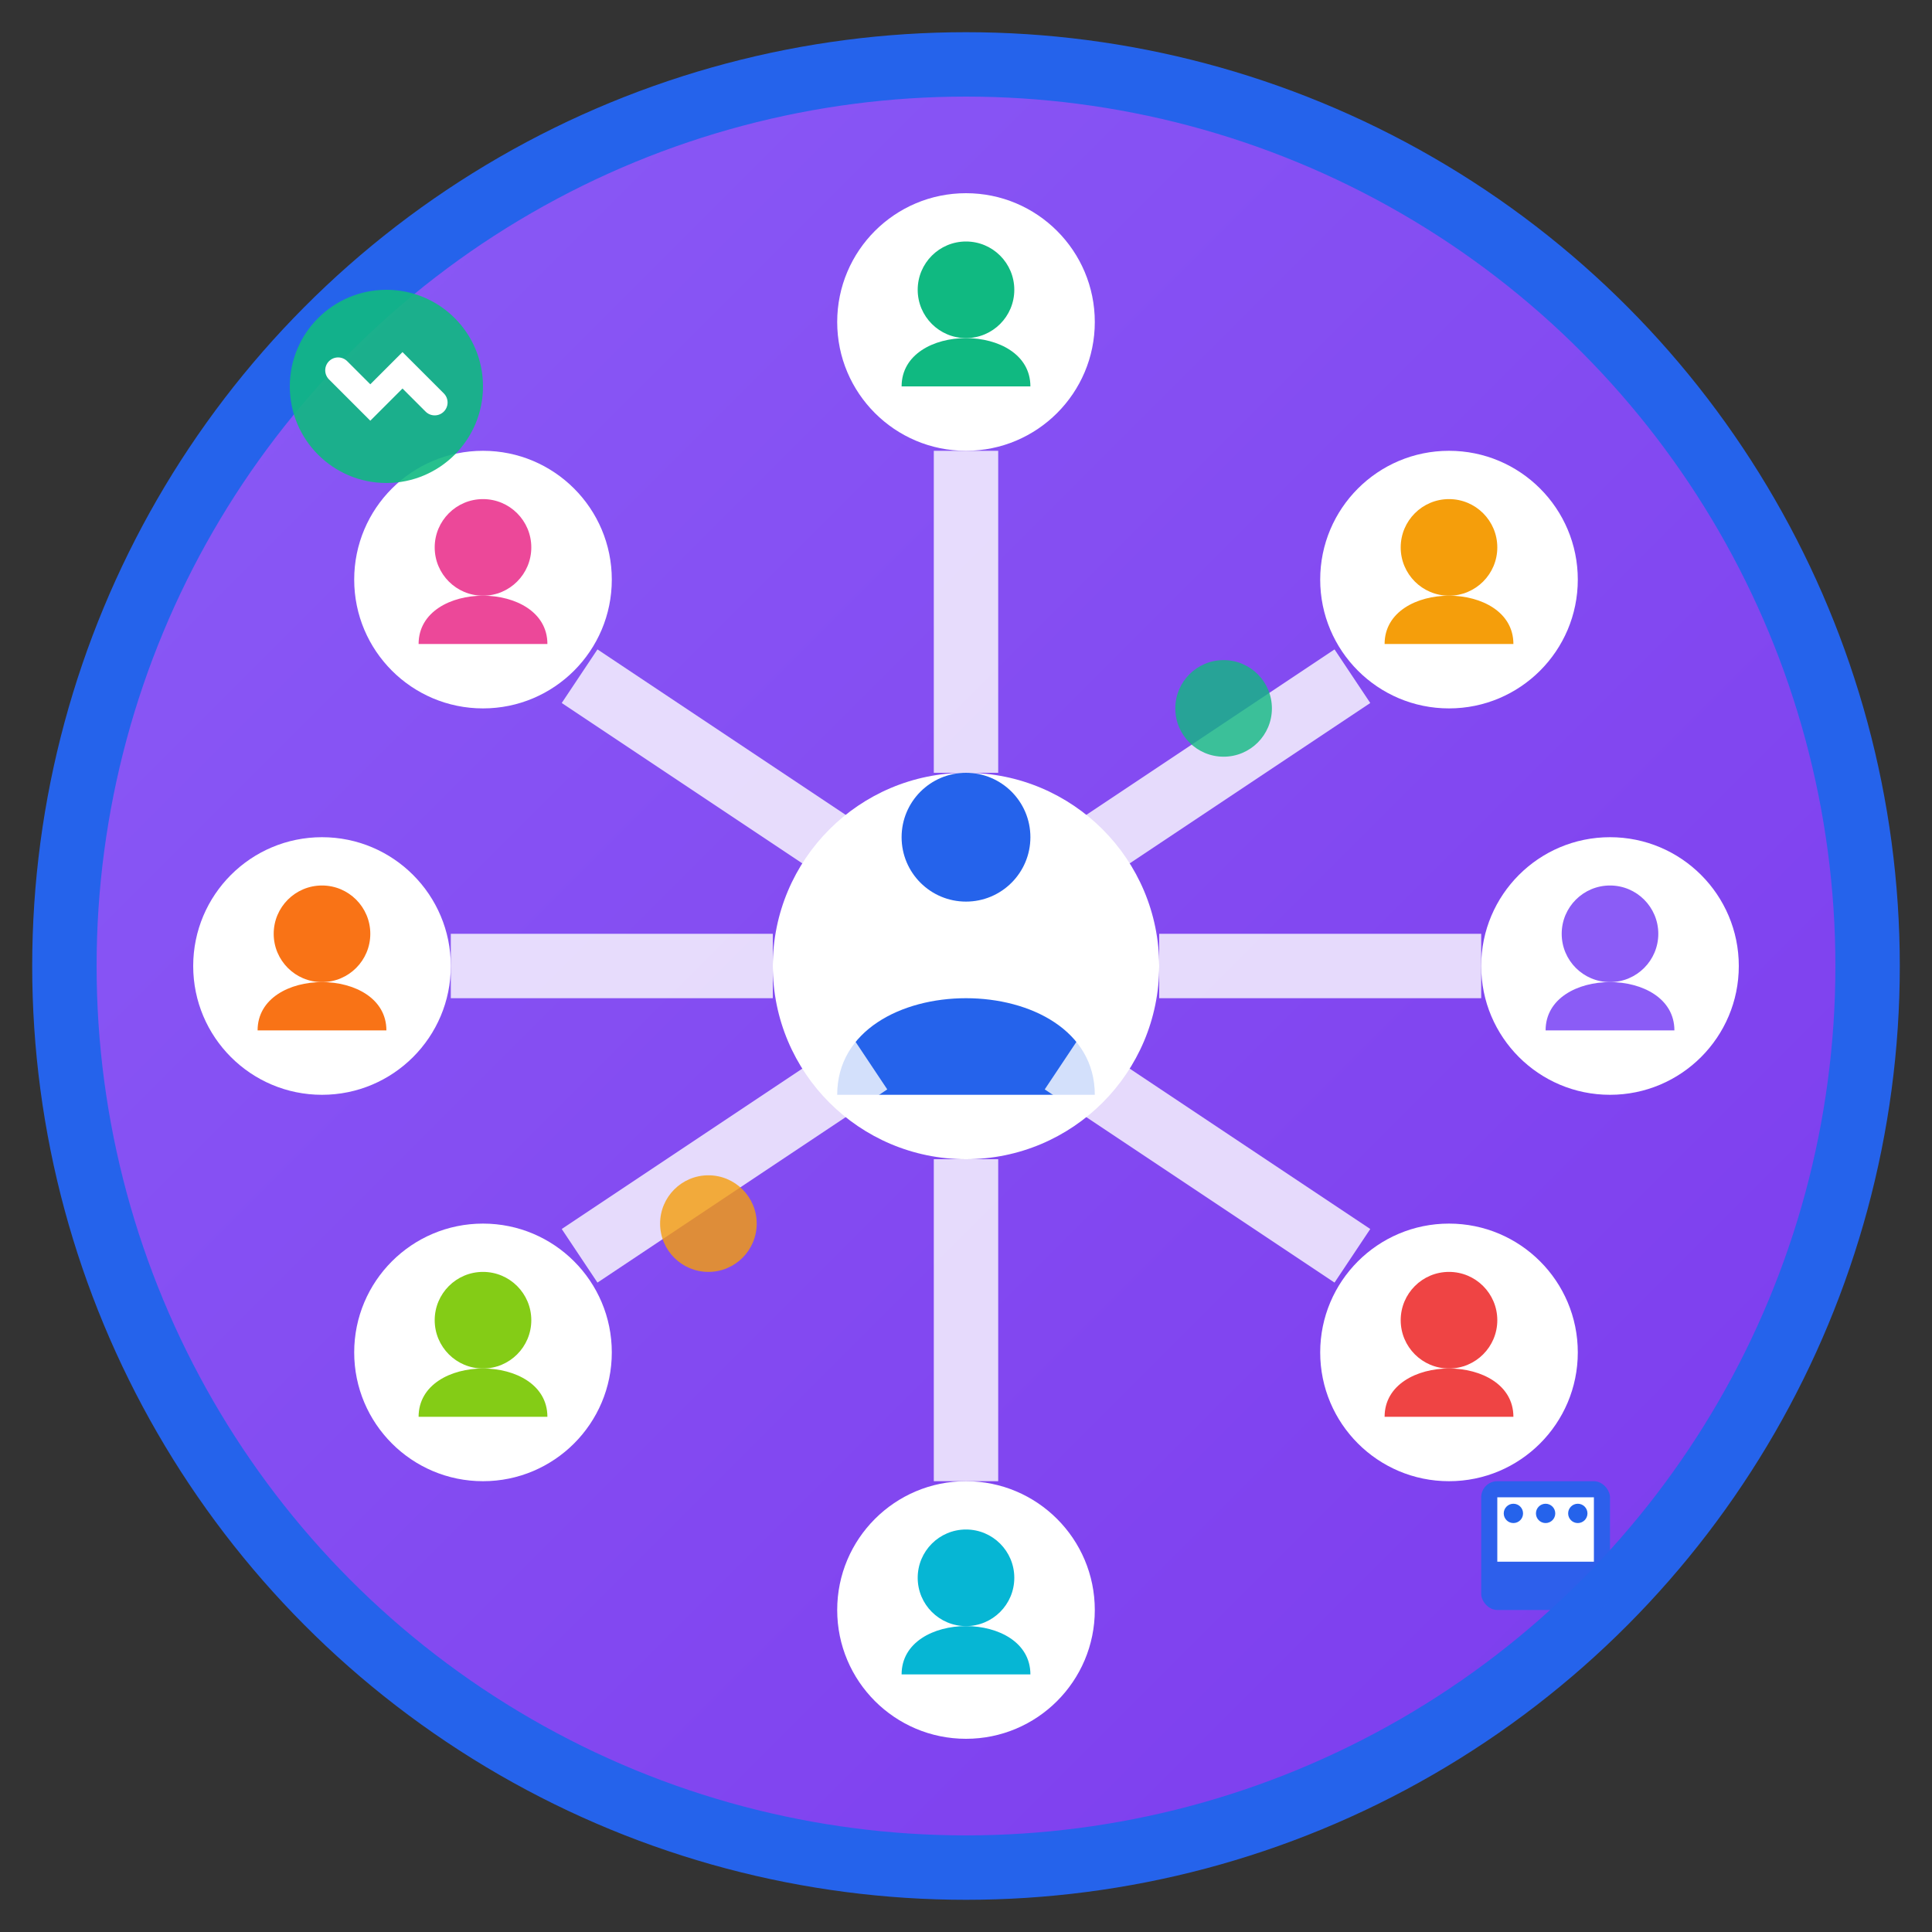 <svg width="60" height="60" viewBox="0 0 60 60" fill="none" xmlns="http://www.w3.org/2000/svg">
  <rect x="0" y="0" width="60" height="60" fill="#333333" stroke="none"/>
  <!-- Background Circle -->
  <circle cx="30" cy="30" r="28" fill="url(#networkingGradient)" stroke="#2563eb" stroke-width="2"/>
  
  <!-- Central Hub Person -->
  <circle cx="30" cy="30" r="6" fill="white"/>
  <circle cx="30" cy="26" r="2" fill="#2563eb"/>
  <path d="M26 34 C26 32 28 31 30 31 C32 31 34 32 34 34" fill="#2563eb"/>
  
  <!-- Connected People - Top -->
  <g transform="translate(30, 10)">
    <circle cx="0" cy="0" r="4" fill="white"/>
    <circle cx="0" cy="-1" r="1.5" fill="#10b981"/>
    <path d="M-2 2 C-2 1 -1 0.5 0 0.5 C1 0.5 2 1 2 2" fill="#10b981"/>
  </g>
  
  <!-- Connected People - Top Right -->
  <g transform="translate(45, 18)">
    <circle cx="0" cy="0" r="4" fill="white"/>
    <circle cx="0" cy="-1" r="1.5" fill="#f59e0b"/>
    <path d="M-2 2 C-2 1 -1 0.5 0 0.5 C1 0.5 2 1 2 2" fill="#f59e0b"/>
  </g>
  
  <!-- Connected People - Right -->
  <g transform="translate(50, 30)">
    <circle cx="0" cy="0" r="4" fill="white"/>
    <circle cx="0" cy="-1" r="1.5" fill="#8b5cf6"/>
    <path d="M-2 2 C-2 1 -1 0.5 0 0.5 C1 0.5 2 1 2 2" fill="#8b5cf6"/>
  </g>
  
  <!-- Connected People - Bottom Right -->
  <g transform="translate(45, 42)">
    <circle cx="0" cy="0" r="4" fill="white"/>
    <circle cx="0" cy="-1" r="1.5" fill="#ef4444"/>
    <path d="M-2 2 C-2 1 -1 0.5 0 0.5 C1 0.5 2 1 2 2" fill="#ef4444"/>
  </g>
  
  <!-- Connected People - Bottom -->
  <g transform="translate(30, 50)">
    <circle cx="0" cy="0" r="4" fill="white"/>
    <circle cx="0" cy="-1" r="1.5" fill="#06b6d4"/>
    <path d="M-2 2 C-2 1 -1 0.5 0 0.5 C1 0.5 2 1 2 2" fill="#06b6d4"/>
  </g>
  
  <!-- Connected People - Bottom Left -->
  <g transform="translate(15, 42)">
    <circle cx="0" cy="0" r="4" fill="white"/>
    <circle cx="0" cy="-1" r="1.5" fill="#84cc16"/>
    <path d="M-2 2 C-2 1 -1 0.5 0 0.5 C1 0.5 2 1 2 2" fill="#84cc16"/>
  </g>
  
  <!-- Connected People - Left -->
  <g transform="translate(10, 30)">
    <circle cx="0" cy="0" r="4" fill="white"/>
    <circle cx="0" cy="-1" r="1.5" fill="#f97316"/>
    <path d="M-2 2 C-2 1 -1 0.5 0 0.5 C1 0.5 2 1 2 2" fill="#f97316"/>
  </g>
  
  <!-- Connected People - Top Left -->
  <g transform="translate(15, 18)">
    <circle cx="0" cy="0" r="4" fill="white"/>
    <circle cx="0" cy="-1" r="1.5" fill="#ec4899"/>
    <path d="M-2 2 C-2 1 -1 0.5 0 0.5 C1 0.5 2 1 2 2" fill="#ec4899"/>
  </g>
  
  <!-- Connection Lines -->
  <g stroke="white" stroke-width="2" opacity="0.8">
    <line x1="30" y1="24" x2="30" y2="14"/>
    <line x1="33" y1="27" x2="42" y2="21"/>
    <line x1="36" y1="30" x2="46" y2="30"/>
    <line x1="33" y1="33" x2="42" y2="39"/>
    <line x1="30" y1="36" x2="30" y2="46"/>
    <line x1="27" y1="33" x2="18" y2="39"/>
    <line x1="24" y1="30" x2="14" y2="30"/>
    <line x1="27" y1="27" x2="18" y2="21"/>
  </g>
  
  <!-- Network Activity Indicators -->
  <g transform="translate(38, 22)">
    <circle cx="0" cy="0" r="1.5" fill="#10b981" opacity="0.8">
      <animate attributeName="opacity" values="0.3;1;0.3" dur="2s" repeatCount="indefinite"/>
    </circle>
  </g>
  
  <g transform="translate(22, 38)">
    <circle cx="0" cy="0" r="1.5" fill="#f59e0b" opacity="0.8">
      <animate attributeName="opacity" values="0.3;1;0.3" dur="1.5s" repeatCount="indefinite"/>
    </circle>
  </g>
  
  <!-- Handshake Symbol -->
  <g transform="translate(12, 12)">
    <circle cx="0" cy="0" r="3" fill="#10b981" opacity="0.9"/>
    <path d="M-1.5 -0.5 L-0.5 0.5 L0.5 -0.5 L1.5 0.5" stroke="white" stroke-width="0.8" fill="none" stroke-linecap="round"/>
  </g>
  
  <!-- Event/Meeting Symbol -->
  <g transform="translate(48, 48)">
    <rect x="-2" y="-2" width="4" height="4" rx="0.5" fill="#2563eb" opacity="0.9"/>
    <rect x="-1.5" y="-1.5" width="3" height="2" fill="white"/>
    <circle cx="-1" cy="-1" r="0.3" fill="#2563eb"/>
    <circle cx="0" cy="-1" r="0.3" fill="#2563eb"/>
    <circle cx="1" cy="-1" r="0.3" fill="#2563eb"/>
  </g>
  
  <defs>
    <linearGradient id="networkingGradient" x1="0%" y1="0%" x2="100%" y2="100%">
      <stop offset="0%" style="stop-color:#8b5cf6;stop-opacity:1" />
      <stop offset="100%" style="stop-color:#7c3aed;stop-opacity:1" />
    </linearGradient>
  </defs>
</svg>
